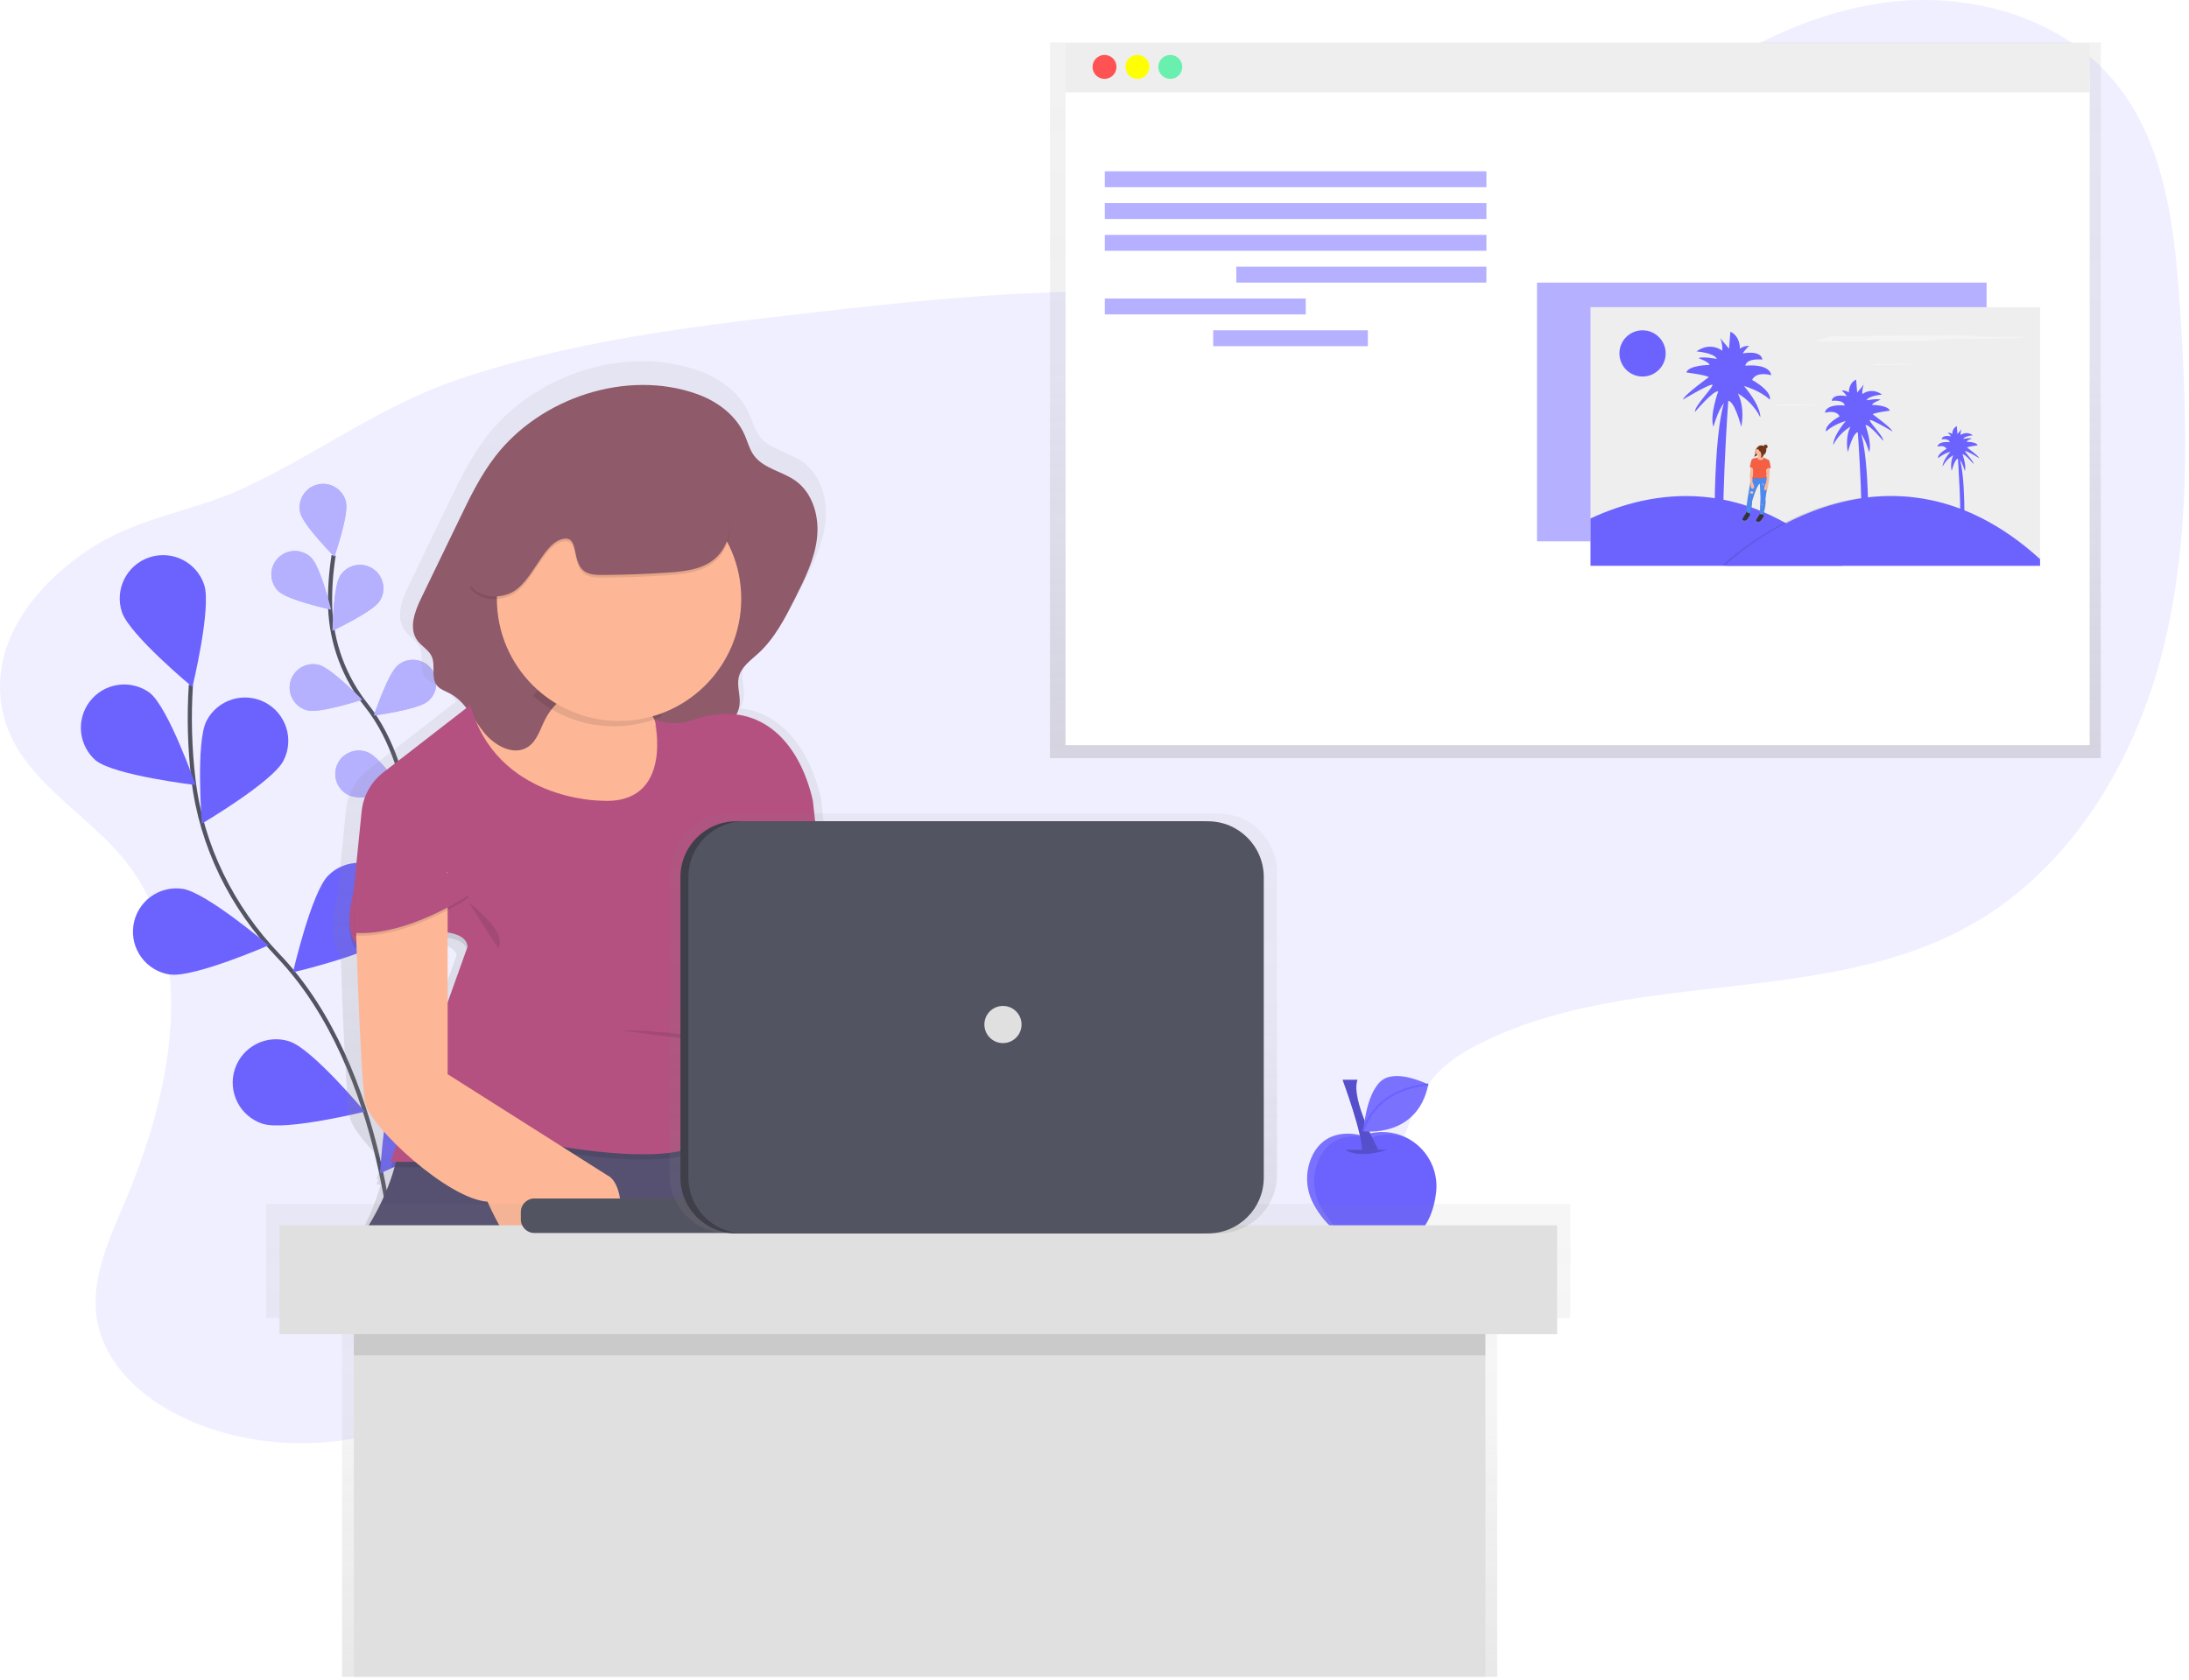 <?xml version="1.0" encoding="utf-8"?>
<!-- Generator: Adobe Illustrator 16.0.0, SVG Export Plug-In . SVG Version: 6.00 Build 0)  -->
<!DOCTYPE svg PUBLIC "-//W3C//DTD SVG 1.1//EN" "http://www.w3.org/Graphics/SVG/1.1/DTD/svg11.dtd">
<svg version="1.1" id="f505141c-f814-4615-8df2-52dee1c7b14b"
	 xmlns="http://www.w3.org/2000/svg" xmlns:xlink="http://www.w3.org/1999/xlink" x="0px" y="0px" width="450px" height="345.355px"
	 viewBox="300 230.237 450 345.355" enable-background="new 300 230.237 450 345.355" xml:space="preserve">
<title>blogging</title>
<g>
	<path opacity="0.1" fill="#6C63FF" enable-background="new    " d="M325.865,407.377c15.252,19.394,9.327,47.721-0.364,70.413
		c-3.247,7.598-6.914,15.634-5.562,23.778c1.672,9.961,10.563,17.246,19.898,21.104c17.015,7.04,37.38,5.361,53.017-4.366
		c13.511-8.407,23.188-22.077,36.931-30.099c23-13.426,52.272-8.355,77.245,0.894c17.67,6.542,36.987,15.052,54.541,8.215
		c12.352-4.813,20.891-16.522,25.546-28.939c2.246-5.989,3.876-12.479,8.167-17.232c2.567-2.823,5.879-4.83,9.288-6.52
		c31.134-15.437,70.45-7.171,100.69-24.289c20.42-11.551,33.495-33.37,39.283-56.114c5.789-22.744,5.134-46.591,3.646-70.01
		c-1.045-16.647-2.919-34.415-13.555-47.263c-11.252-13.588-30.561-18.645-48.012-16.061c-17.451,2.584-33.271,11.791-47.189,22.633
		c-17.393,13.553-33.525,30.427-54.878,35.938c-14.546,3.739-29.841,1.711-44.841,0.984c-25.076-1.185-50.16,1.45-75.098,4.33
		c-23.873,2.759-47.917,5.797-70.661,13.562c-16.09,5.477-28.985,15.454-44.182,22.406c-9.904,4.543-20.707,5.797-30.09,11.585
		c-11.551,7.128-22.145,19.526-19.184,34.034C303.318,390.166,317.77,397.084,325.865,407.377z"/>
	<path fill="none" stroke="#535461" stroke-width="0.856" stroke-miterlimit="10" d="M381.196,492.156
		c0,0-1.412-41.824-24.04-65.458c-9.498-9.917-15.736-22.512-17.387-36.143c-0.772-6.469-0.949-12.995-0.53-19.496"/>
	<path fill="#6C63FF" d="M325.064,356.093c1.549,4.672,14.495,15.402,14.495,15.402s3.966-16.347,2.417-21.015
		c-1.549-4.67-6.59-7.201-11.26-5.651c-4.67,1.549-7.2,6.59-5.652,11.261V356.093z"/>
	<path fill="#6C63FF" d="M319.683,386.593c3.851,3.081,20.536,5.058,20.536,5.058s-5.562-15.877-9.412-18.953
		c-3.964-2.914-9.539-2.063-12.453,1.901C315.608,378.334,316.186,383.55,319.683,386.593z"/>
	<path fill="#6C63FF" d="M334.935,430.597c4.869,0.718,20.284-5.99,20.284-5.99s-12.81-10.901-17.678-11.62
		c-4.868-0.719-9.397,2.643-10.116,7.511c-0.72,4.867,2.643,9.396,7.51,10.116l0,0V430.597z"/>
	<path fill="#6C63FF" d="M353.981,461.288c4.677,1.532,21.007-2.489,21.007-2.489s-10.786-12.908-15.461-14.439
		c-4.675-1.536-9.71,1.009-11.246,5.684s1.009,9.71,5.684,11.245H353.981z"/>
	<path fill="#6C63FF" d="M358.26,386.667c-2.271,4.364-16.758,12.912-16.758,12.912s-1.318-16.767,0.954-21.135
		c2.271-4.364,7.649-6.062,12.013-3.791C358.834,376.923,360.531,382.302,358.26,386.667L358.26,386.667z"/>
	<path fill="#6C63FF" d="M380.084,422.844c-3.474,3.486-19.852,7.303-19.852,7.303s3.761-16.395,7.23-19.882
		c3.472-3.484,9.112-3.494,12.598-0.023c3.485,3.473,3.496,9.112,0.023,12.598l0,0V422.844z"/>
	<path fill="#6C63FF" d="M396.47,460.916c-2.832,4.022-18.333,10.556-18.333,10.556s0.933-16.794,3.77-20.819
		c2.703-4.11,8.226-5.252,12.336-2.548c4.11,2.701,5.251,8.226,2.549,12.336c-0.108,0.164-0.221,0.324-0.339,0.479L396.47,460.916z"
		/>
	<path fill="#6C63FF" d="M580.043,463.757c0,0-6.793-2.302-10.062,3.685c-1.752,3.298-1.698,7.263,0.146,10.512
		c2.14,3.88,6.571,8.92,14.975,8.471c7.109-0.381,9.455-5.806,10.105-10.854c0.793-6.105-3.513-11.699-9.62-12.493
		c-1.749-0.227-3.526-0.036-5.188,0.557L580.043,463.757z"/>
	<path opacity="0.1" fill="#FFFFFF" enable-background="new    " d="M571.564,478.492c-1.844-3.249-1.898-7.214-0.145-10.513
		c3.268-5.989,10.063-3.684,10.063-3.684l0.347-0.124c2.59-0.938,5.437-0.873,7.981,0.18c-2.844-1.694-6.298-2.023-9.411-0.898
		l-0.346,0.125c0,0-6.795-2.302-10.063,3.683c-1.753,3.298-1.698,7.263,0.146,10.513c1.415,2.566,3.816,5.608,7.701,7.272
		C575.186,483.477,573.016,481.209,571.564,478.492z"/>
	<path opacity="0.2" enable-background="new    " d="M576.535,466.636c0,0,2.521,1.982,8.634,0"/>
	<path fill="#6C63FF" d="M575.997,452.244c0,0,4.316,11.693,3.957,14.752l3.423-0.36c0,0-5.76-10.268-4.317-14.392H575.997z"/>
	<path opacity="0.2" enable-background="new    " d="M575.997,452.244c0,0,4.316,11.693,3.957,14.752l3.423-0.36
		c0,0-5.76-10.268-4.317-14.392H575.997z"/>
	<path fill="#6C63FF" d="M593.619,453.22c0,0-6.794-3.475-9.84-0.604s-3.508,10.209-3.508,10.209S591.356,464.348,593.619,453.22z"
		/>
	<path opacity="0.1" fill="#FFFFFF" enable-background="new    " d="M593.619,453.22c0,0-6.794-3.475-9.84-0.604
		s-3.508,10.209-3.508,10.209S591.356,464.348,593.619,453.22z"/>
	<path fill="none" stroke="#6C63FF" stroke-width="0.428" stroke-miterlimit="10" d="M580.275,462.825
		c0,0,1.784-8.519,13.344-9.605"/>
	<path fill="none" stroke="#535461" stroke-width="0.856" stroke-miterlimit="10" d="M384.982,411.853
		c0,0,1.386-22.615-9.596-36.511c-4.645-5.799-7.282-12.948-7.518-20.374c-0.083-3.527,0.158-7.054,0.719-10.537"/>
	<path fill="#6C63FF" d="M361.722,335.634c0.594,2.597,7.021,9.049,7.021,9.049s2.995-8.608,2.383-11.2
		c-0.591-2.6-3.177-4.228-5.775-3.637c-2.6,0.591-4.228,3.176-3.637,5.776L361.722,335.634z"/>
	<path fill="#6C63FF" d="M357.246,351.798c1.913,1.857,10.812,3.782,10.812,3.782s-2.178-8.844-4.09-10.696
		c-1.911-1.856-4.964-1.812-6.82,0.098c-1.856,1.91-1.812,4.964,0.099,6.82V351.798z"/>
	<path fill="#6C63FF" d="M363.214,376.3c2.567,0.637,11.239-2.195,11.239-2.195s-6.345-6.533-8.929-7.17
		c-2.586-0.638-5.2,0.941-5.838,3.527C359.049,373.048,360.628,375.662,363.214,376.3L363.214,376.3z"/>
	<path fill="#6C63FF" d="M371.904,393.815c2.443,1.065,11.449-0.266,11.449-0.266s-5.134-7.513-7.589-8.557
		c-2.419-1.113-5.283-0.056-6.396,2.364c-1.114,2.419-0.056,5.283,2.363,6.396c0.06,0.027,0.121,0.054,0.182,0.079L371.904,393.815z
		"/>
	<path fill="#6C63FF" d="M378.043,353.821c-1.446,2.237-9.695,6.097-9.695,6.097s0.15-9.104,1.601-11.342
		c1.448-2.235,4.434-2.873,6.669-1.425C378.854,348.6,379.492,351.586,378.043,353.821z"/>
	<path fill="#6C63FF" d="M387.948,374.439c-2.05,1.711-11.077,2.917-11.077,2.917s2.866-8.642,4.92-10.345
		c2.051-1.7,5.091-1.416,6.792,0.636C390.283,369.698,389.999,372.739,387.948,374.439z"/>
	<path fill="#6C63FF" d="M394.823,395.8c-1.732,2.024-10.422,4.749-10.422,4.749s1.365-8.984,3.102-11.025
		c1.734-2.022,4.78-2.256,6.803-0.522c2.022,1.734,2.256,4.78,0.521,6.803L394.823,395.8z"/>
	<path opacity="0.5" fill="#FFFFFF" enable-background="new    " d="M361.722,335.634c0.594,2.597,7.021,9.049,7.021,9.049
		s2.995-8.608,2.383-11.2c-0.591-2.6-3.177-4.228-5.775-3.637c-2.6,0.591-4.228,3.176-3.637,5.776L361.722,335.634z"/>
	<path opacity="0.5" fill="#FFFFFF" enable-background="new    " d="M357.246,351.798c1.913,1.857,10.812,3.782,10.812,3.782
		s-2.178-8.844-4.09-10.696c-1.911-1.856-4.964-1.812-6.82,0.098c-1.856,1.91-1.812,4.964,0.099,6.82V351.798z"/>
	<path opacity="0.5" fill="#FFFFFF" enable-background="new    " d="M363.214,376.3c2.567,0.637,11.239-2.195,11.239-2.195
		s-6.345-6.533-8.929-7.17c-2.586-0.638-5.2,0.941-5.838,3.527C359.049,373.048,360.628,375.662,363.214,376.3L363.214,376.3z"/>
	<path opacity="0.5" fill="#FFFFFF" enable-background="new    " d="M371.904,393.815c2.443,1.065,11.449-0.266,11.449-0.266
		s-5.134-7.513-7.589-8.557c-2.419-1.113-5.283-0.056-6.396,2.364c-1.114,2.419-0.056,5.283,2.363,6.396
		c0.06,0.027,0.121,0.054,0.182,0.079L371.904,393.815z"/>
	<path opacity="0.5" fill="#FFFFFF" enable-background="new    " d="M378.043,353.821c-1.446,2.237-9.695,6.097-9.695,6.097
		s0.15-9.104,1.601-11.342c1.448-2.235,4.434-2.873,6.669-1.425C378.854,348.6,379.492,351.586,378.043,353.821z"/>
	<path opacity="0.5" fill="#FFFFFF" enable-background="new    " d="M387.948,374.439c-2.05,1.711-11.077,2.917-11.077,2.917
		s2.866-8.642,4.92-10.345c2.051-1.7,5.091-1.416,6.792,0.636C390.283,369.698,389.999,372.739,387.948,374.439z"/>
	<path opacity="0.5" fill="#FFFFFF" enable-background="new    " d="M394.823,395.8c-1.732,2.024-10.422,4.749-10.422,4.749
		s1.365-8.984,3.102-11.025c1.734-2.022,4.78-2.256,6.803-0.522c2.022,1.734,2.256,4.78,0.521,6.803L394.823,395.8z"/>
	
		<linearGradient id="SVGID_1_" gradientUnits="userSpaceOnUse" x1="679.856" y1="274.716" x2="679.856" y2="421.873" gradientTransform="matrix(1 0 0 -1 -56 660.83)">
		<stop  offset="0" style="stop-color:#808080;stop-opacity:0.25"/>
		<stop  offset="0.54" style="stop-color:#808080;stop-opacity:0.12"/>
		<stop  offset="1" style="stop-color:#808080;stop-opacity:0.1"/>
	</linearGradient>
	<polygon fill="url(#SVGID_1_)" points="515.844,238.957 515.844,246.38 515.844,386.114 731.865,386.114 731.865,246.38 
		731.865,238.957 	"/>
	<rect x="519.048" y="245.631" fill="#FFFFFF" width="210.528" height="137.817"/>
	<rect x="519.048" y="239.077" fill="#EEEEEE" width="210.528" height="10.14"/>
	<circle fill="#FF5252" cx="527.057" cy="243.993" r="2.46"/>
	<circle fill="#FFFF00" cx="533.821" cy="243.993" r="2.46"/>
	<circle fill="#69F0AE" cx="540.581" cy="243.993" r="2.46"/>
	<rect x="527.117" y="265.457" opacity="0.5" fill="#6C63FF" enable-background="new    " width="78.451" height="3.269"/>
	<rect x="527.117" y="271.994" opacity="0.5" fill="#6C63FF" enable-background="new    " width="78.451" height="3.269"/>
	<rect x="527.117" y="278.532" opacity="0.5" fill="#6C63FF" enable-background="new    " width="78.451" height="3.269"/>
	<rect x="554.155" y="285.069" opacity="0.5" fill="#6C63FF" enable-background="new    " width="51.408" height="3.269"/>
	<rect x="527.117" y="291.61" opacity="0.5" fill="#6C63FF" enable-background="new    " width="41.307" height="3.269"/>
	<rect x="549.402" y="298.147" opacity="0.5" fill="#6C63FF" enable-background="new    " width="31.797" height="3.269"/>
	<rect x="615.969" y="288.342" opacity="0.5" fill="#6C63FF" enable-background="new    " width="92.421" height="53.192"/>
	<rect x="626.965" y="293.391" fill="#EEEEEE" width="92.42" height="53.192"/>
	<path fill="#6C63FF" d="M678.673,346.57h-51.708v-9.729C639.598,330.937,659.035,327.621,678.673,346.57z"/>
	<g opacity="0.1">
		<path d="M718.79,345.192v1.378h-64.487v-0.295C654.303,346.274,686.035,315.394,718.79,345.192z"/>
	</g>
	<path fill="#6C63FF" d="M719.385,345.192v1.378h-64.487v-0.295C654.897,346.274,686.63,315.394,719.385,345.192z"/>
	<circle fill="#6C63FF" cx="637.665" cy="302.901" r="4.753"/>
	<path fill="#F4F4F4" d="M678.142,299.298c-0.543,0-1.151,0-1.562,0.034c-0.186,0.01-0.369,0.048-0.543,0.111l-2.799,1.005
		c2.26,0.056,4.616,0.039,6.927,0l12.981-0.098c1.321,0,2.716-0.021,3.82-0.103c0.739-0.051,1.282-0.133,1.963-0.193
		c2.456-0.218,6.041-0.175,9.241-0.167c3.2,0.009,7.063-0.072,8.188-0.393h-6.866c-0.74,0-1.519,0-2.174-0.039
		c-0.766-0.042-1.231-0.128-1.903-0.188c-1.112-0.094-2.645-0.107-4.073-0.111C693.521,299.153,685.792,299.341,678.142,299.298z"/>
	<path fill="#F4F4F4" d="M685.847,305.07c-0.119,0-0.248,0-0.338,0c-0.039,0.003-0.078,0.012-0.116,0.025l-0.607,0.218
		c0.488,0,1.002,0,1.502,0l2.812-0.021c0.286,0,0.586,0,0.825-0.021l0.428-0.042c0.53-0.047,1.31-0.039,2.004-0.035
		c0.592,0.02,1.186-0.008,1.774-0.085h-1.489c-0.162,0-0.33,0-0.471,0c-0.14,0-0.266-0.03-0.428-0.038
		c-0.239,0-0.573-0.022-0.881-0.026C689.176,305.036,687.503,305.07,685.847,305.07z"/>
	<path fill="#F4F4F4" d="M665.937,313.387c-0.12,0-0.249,0-0.339,0c-0.04,0.003-0.078,0.012-0.116,0.026l-0.606,0.218
		c0.487,0,1.001,0,1.502,0l2.81-0.022c0.287,0,0.587,0,0.826-0.021l0.429-0.043c0.53-0.047,1.309-0.039,2.001-0.034
		c0.594,0.02,1.188-0.009,1.776-0.086h-1.489c-0.162,0-0.329,0-0.471,0c-0.141,0-0.265-0.03-0.428-0.039
		c-0.24,0-0.573-0.021-0.882-0.025C669.269,313.357,667.592,313.396,665.937,313.387z"/>
	<path fill="#6C63FF" d="M654.753,343.947h-2.218c0,0-0.697-24.438,2.233-31.981h0.562
		C655.33,311.966,653.357,339.622,654.753,343.947z"/>
	<path fill="#6C63FF" d="M653.217,310.713c0,0-1.814,5.026-0.977,7.273c0,0,1.258-4.608,2.727-5.306
		c1.467-0.697,2.994,5.306,2.994,5.306s0.855-3.77-0.697-6.846c1.964,1.164,3.562,2.856,4.608,4.886c0,0,0.276-2.096-3.351-6.417
		c0,0,3.213,0.856,5.304,2.794c0,0,0.699-1.536-3.631-4.051c0,0,0.56-1.814,3.91-0.976c0,0,0-2.375-5.305-1.955
		c0,0,0-1.536,3.49-1.258c0,0,0-1.956-4.052-1.258c0,0,0.856-1.258,1.396-1.536c-0.699-0.064-1.396,0.136-1.956,0.561
		c0,0,0.143-2.516-1.955-3.491l-0.277,3.491c0,0-2.349-2.768-1.815-2.233c0.339,0.841,0.484,1.748,0.429,2.652
		c0,0-2.374-1.956-5.305,0.141c0,0,3.633,0.278,4.188,1.536c0,0-3.072-0.561-3.77-0.142c0,0,2.374,0.856,2.233,1.396
		c0,0-4.188,0-4.749,1.535c0,0,4.329,0.561,4.608,0.976c0,0-5.027,3.632-5.307,4.607c0,0,5.17-3.072,5.99-3.072
		c0.822,0-3.769,4.471-3.491,5.588C648.472,314.91,652.24,310.431,653.217,310.713z"/>
	<path fill="#6C63FF" d="M682.317,343.036h1.712c0,0,0.533-18.67-1.712-24.434h-0.428
		C681.89,318.602,683.383,339.725,682.317,343.036z"/>
	<path fill="#6C63FF" d="M683.49,317.64c0,0,1.386,3.85,0.748,5.562c0,0-0.958-3.521-2.079-4.056
		c-1.122-0.535-2.293,4.056-2.293,4.056s-0.643-2.879,0.534-5.228c-1.502,0.889-2.722,2.184-3.521,3.735c0,0-0.215-1.6,2.567-4.907
		c0,0-2.457,0.642-4.057,2.139c0,0-0.534-1.172,2.772-3.093c0,0-0.428-1.386-2.994-0.749c0,0,0-1.814,4.055-1.494
		c0,0,0-1.172-2.665-0.958c0,0,0-1.493,3.094-0.958c-0.286-0.448-0.646-0.844-1.066-1.172c0.534-0.05,1.067,0.104,1.494,0.428
		c0,0-0.107-1.921,1.492-2.666l0.214,2.666c0,0,1.792-2.114,1.387-1.711c-0.256,0.644-0.365,1.336-0.32,2.028
		c0,0,1.813-1.494,4.056,0.107c0,0-2.772,0.213-3.2,1.171c0,0,2.349-0.428,2.879-0.107c0,0-1.814,0.642-1.711,1.065
		c0,0,3.2,0,3.628,1.172c0,0-3.308,0.428-3.521,0.749c0,0,3.851,2.773,4.056,3.521c0,0-3.948-2.349-4.586-2.349
		s2.88,3.422,2.666,4.278C687.118,320.84,684.238,317.425,683.49,317.64z"/>
	<path fill="#6C63FF" d="M702.742,339.386h1.057c0,0,0.329-11.551-1.057-15.132h-0.265
		C702.478,324.254,703.4,337.337,702.742,339.386z"/>
	<path fill="#6C63FF" d="M703.448,323.659c0,0,0.855,2.379,0.462,3.422c0,0-0.596-2.182-1.283-2.511
		c-0.689-0.33-1.421,2.511-1.421,2.511c-0.218-1.088-0.104-2.216,0.329-3.239c-0.931,0.551-1.687,1.354-2.182,2.315
		c0,0-0.133-0.992,1.587-3.038c-0.922,0.257-1.777,0.707-2.511,1.322c0,0-0.329-0.727,1.711-1.917c0,0-0.265-0.856-1.848-0.461
		c0,0,0-1.125,2.512-0.924c0,0,0-0.728-1.653-0.595c0,0,0-0.924,1.918-0.595c-0.177-0.278-0.4-0.524-0.658-0.727
		c0.329-0.03,0.659,0.064,0.923,0.265c-0.032-0.682,0.326-1.322,0.925-1.651l0.132,1.651c0,0,1.112-1.309,0.856-1.057
		c-0.158,0.398-0.225,0.826-0.197,1.254c0.755-0.552,1.786-0.525,2.512,0.063c0,0-1.712,0.133-1.981,0.728
		c0,0,1.455-0.266,1.785-0.065c0,0-1.126,0.398-1.057,0.659c0,0,1.98,0,2.245,0.728c0,0-2.05,0.266-2.182,0.462
		c0,0,2.379,1.711,2.511,2.182c0,0-2.441-1.455-2.841-1.455c-0.398,0,1.784,2.114,1.652,2.645
		C705.715,325.641,703.931,323.526,703.448,323.659z"/>
	
		<linearGradient id="SVGID_2_" gradientUnits="userSpaceOnUse" x1="792.082" y1="275.929" x2="792.082" y2="292.375" gradientTransform="matrix(1 0 0 -1 -131 613.75)">
		<stop  offset="0" style="stop-color:#808080;stop-opacity:0.25"/>
		<stop  offset="0.54" style="stop-color:#808080;stop-opacity:0.12"/>
		<stop  offset="1" style="stop-color:#808080;stop-opacity:0.1"/>
	</linearGradient>
	<path fill="url(#SVGID_2_)" d="M664.088,326.312L664.088,326.312l-0.223-1.189c-0.001-0.176-0.073-0.345-0.201-0.466l-1.031-0.505
		l0,0c-0.077-0.093-0.139-0.196-0.184-0.309v-0.025c0.057-0.072,0.099-0.155,0.119-0.244c0.002-0.022,0.002-0.046,0-0.068l0,0
		c0.202,0.028,0.391-0.107,0.428-0.309v-0.025c-0.041,0.161-0.181,0.277-0.347,0.286c0.286-0.191,0.461-0.511,0.467-0.855
		c0,0,0-0.03,0-0.043c0.093-0.056,0.155-0.149,0.175-0.256v-0.026c-0.025,0.102-0.092,0.188-0.184,0.24
		c-0.008-0.098-0.029-0.195-0.063-0.287h0.024c0.211,0,0.382-0.171,0.382-0.381l0,0c0,0,0,0,0-0.025
		c-0.014,0.2-0.181,0.355-0.382,0.355h-0.046l0,0c0.229-0.074,0.396-0.271,0.428-0.51c0,0,0,0,0-0.025
		c-0.005,0.074-0.031,0.146-0.077,0.205c0.031-0.209-0.114-0.404-0.323-0.434c-0.209-0.031-0.403,0.114-0.435,0.323l0,0
		l-0.067-0.039c0.043-0.157,0.183-0.269,0.346-0.278h-0.024c-0.166-0.004-0.314,0.1-0.369,0.257c-0.475-0.222-1.04-0.059-1.326,0.38
		c-0.082,0.061-0.184,0.146-0.18,0.219c-0.034,0.034-0.063,0.072-0.089,0.111c-0.114,0.248-0.155,0.522-0.12,0.792
		c0.03,0.272-0.072,0.542-0.275,0.727c0.092,0.039,0.192,0.039,0.283,0c0.09-0.037,0.173-0.086,0.248-0.146
		c0.07-0.042,0.13-0.098,0.176-0.167l0,0c0.05,0.033,0.102,0.061,0.158,0.082c0.021,0.18,0.025,0.385-0.052,0.449l0,0l0,0v-0.034
		c-0.192,0.146-0.431,0.214-0.672,0.193c-0.288,0.016-0.549,0.177-0.692,0.428l-0.321,1.373l0,0v0.021l0,0v0.021l0,0
		c0.009,0.038,0.039,0.068,0.077,0.077l0.099,0.026c0.033,0.219,0.031,0.441-0.004,0.659c-0.068,0.333-0.106,0.67-0.115,1.009
		c0.024,0.171,0.067,1.052,0.084,1.472c-0.035,0.141-0.063,0.284-0.084,0.428l-0.48,2.871c0,0-0.354,2.297-0.338,2.995l-0.063,0.402
		c0,0-0.971,1.219-0.685,1.39s0.723,0.249,1.143-0.402c0.056-0.153,0.146-0.291,0.265-0.402c0.095-0.083,0.145-0.208,0.133-0.334
		l-0.03-0.282h0.052l0,0h0.029c0.264-0.865,0.408-1.764,0.428-2.669c0,0,0.886-3.158,1.562-3.654l0,0l0.065-0.03l0.145,3.055
		l-0.145,3.371l-0.031,0.201c0,0-0.97,1.22-0.684,1.391c0.287,0.171,0.723,0.248,1.143-0.402c0.056-0.153,0.146-0.291,0.265-0.402
		c0.095-0.083,0.144-0.208,0.133-0.334l-0.043-0.428c0.167-0.565,0.599-2.204,0.429-3.148l0.294-2.016
		c0.3-0.333,0.257-1.185,0.257-1.185c0.235-0.488,0.286-2.413,0.286-2.413l0.061-0.949h0.133h0.048l0,0l0.021-0.026l0,0v-0.021l0,0
		L664.088,326.312z M663.257,328.242c-0.025-0.064-0.055-0.133-0.09-0.197h-0.025v-0.025v-0.021v-0.026
		c0.013-0.032,0.024-0.065,0.034-0.099c0.039-0.061,0.058-0.133,0.056-0.205c0.043,0.188,0.057,0.381,0.043,0.573H663.257z
		 M663.167,327.428l-0.06-0.637v-0.051l0.082,0.809L663.167,327.428z M660.349,327.514c-0.041,0.048-0.06,0.109-0.053,0.171l0,0
		c0,0.065,0.01,0.13,0.026,0.193l-0.093,0.398v-0.762c0.06-0.08,0.112-0.166,0.157-0.256c0.021,0.085,0.015,0.175-0.018,0.256
		H660.349z"/>
	<path fill="#72351C" d="M660.968,322.611c-0.108,0.238-0.148,0.502-0.115,0.761c0.032,0.264-0.066,0.526-0.265,0.702
		c0.087,0.036,0.184,0.036,0.269,0c0.087-0.036,0.167-0.083,0.241-0.141c0.066-0.041,0.123-0.097,0.166-0.163
		c0.041-0.103,0.055-0.215,0.038-0.325c0.001-0.194,0.019-0.387,0.052-0.578c0-0.119,0.133-0.428,0-0.504
		S661.028,322.517,660.968,322.611z"/>
	<path fill="#333333" d="M659.004,335.237l-0.089,0.585c0,0-0.938,1.177-0.659,1.339s0.697,0.24,1.1-0.385
		c0.054-0.146,0.143-0.278,0.257-0.385l0,0c0.092-0.081,0.139-0.2,0.128-0.321l-0.09-0.907L659.004,335.237z"/>
	<path fill="#333333" d="M661.823,335.472l-0.089,0.586c0,0-0.938,1.176-0.659,1.339s0.698,0.24,1.1-0.385
		c0.055-0.147,0.144-0.278,0.257-0.385l0,0c0.092-0.08,0.14-0.2,0.129-0.321l-0.091-0.907L661.823,335.472z"/>
	<path fill="#4D8AF0" d="M660.365,328.365c0,0-0.428,0.317-0.604,1.424l-0.462,2.765c-0.167,0.99-0.272,1.99-0.316,2.995
		l0.778,0.265c0.259-0.833,0.403-1.696,0.428-2.567c0,0,0.938-3.333,1.592-3.568l0.137,2.943l-0.145,3.321l0.667,0.132
		c0,0,0.676-2.109,0.462-3.226l0.346-2.375c0.225-0.782,0.171-1.619-0.153-2.366L660.365,328.365z"/>
	<g opacity="0.1">
		<path d="M661.704,329.721v-0.051c-0.654,0.235-1.591,3.568-1.591,3.568c-0.017,0.862-0.152,1.717-0.402,2.542l0.085,0.03
			c0.259-0.832,0.403-1.696,0.428-2.567C660.224,333.243,661.054,330.201,661.704,329.721z"/>
		<path d="M663.107,328.101h-0.09c0.32,0.745,0.373,1.577,0.149,2.357l-0.347,2.374c0.206,1.057-0.393,2.995-0.452,3.208h0.085
			c0,0,0.676-2.109,0.462-3.226l0.347-2.375C663.479,329.666,663.425,328.84,663.107,328.101z"/>
	</g>
	<path fill="#F55F44" d="M659.767,326.201c-0.002,0.047,0.031,0.088,0.077,0.098c0.215,0.051,0.416,0.147,0.589,0.283
		c0.33,0.256-0.346-0.513-0.346-0.513l-0.227,0.051L659.767,326.201z"/>
	<path opacity="0.1" enable-background="new    " d="M659.767,326.201c-0.002,0.047,0.031,0.088,0.077,0.098
		c0.215,0.051,0.416,0.147,0.589,0.283c0.33,0.256-0.346-0.513-0.346-0.513l-0.227,0.051L659.767,326.201z"/>
	<path fill="#F55F44" d="M662.984,326.89c0.274-0.197,0.593-0.323,0.928-0.368c0.047,0,0.085-0.038,0.085-0.086l0,0l0,0
		c-0.371-0.169-0.81-0.006-0.979,0.366C663.004,326.83,662.993,326.859,662.984,326.89z"/>
	<path opacity="0.1" enable-background="new    " d="M663.997,326.423c-0.371-0.169-0.81-0.006-0.979,0.366
		c-0.014,0.028-0.024,0.058-0.033,0.087c0,0,0.572-0.427,0.971-0.368"/>
	<circle fill="#72351C" cx="662.08" cy="322.842" r="1.014"/>
	<path fill="#FDB797" d="M661.379,323.552c0,0,0.146,0.595,0,0.719c-0.145,0.124-0.428,0.347-0.214,0.522
		c0.214,0.176,0.993,0.471,1.249,0.329c0.257-0.141,0.553-0.103,0.483-0.397c-0.068-0.295-0.633-0.235-0.646-1.711L661.379,323.552z
		"/>
	<path opacity="0.1" enable-background="new    " d="M659.946,326.034c0.021,0.322,0.002,0.646-0.061,0.962
		c-0.064,0.32-0.103,0.645-0.111,0.971c0.031,0.214,0.094,1.63,0.094,1.63s-0.111,1.241,0.493,1.125
		c0.603-0.115-0.094-1.411-0.094-1.411l0.028-1.712c0.169-0.221,0.274-0.482,0.309-0.757
		C660.63,326.462,659.946,326.034,659.946,326.034z"/>
	<path fill="#FDB797" d="M659.933,326.034c0.022,0.322,0.002,0.646-0.06,0.962c-0.064,0.32-0.103,0.645-0.111,0.971
		c0.03,0.214,0.094,1.63,0.094,1.63s-0.11,1.241,0.493,1.125c0.603-0.115-0.095-1.411-0.095-1.411l0.03-1.712
		c0.167-0.221,0.274-0.482,0.308-0.757C660.622,326.462,659.933,326.034,659.933,326.034z"/>
	<path opacity="0.1" enable-background="new    " d="M663.797,326.115l-0.082,1.322c0,0-0.051,1.852-0.277,2.323
		c0,0,0.059,1.284-0.544,1.284c-0.604,0,0.103-1.425,0.103-1.425s0.325-1.445,0.158-1.907l-0.158-1.588L663.797,326.115z"/>
	<path fill="#FDB797" d="M663.805,326.115l-0.081,1.322c0,0-0.052,1.852-0.277,2.323c0,0,0.059,1.284-0.544,1.284
		c-0.604,0,0.103-1.425,0.103-1.425s0.326-1.445,0.158-1.907l-0.158-1.588L663.805,326.115z"/>
	<path opacity="0.1" enable-background="new    " d="M661.841,324.832c0,0,0.488,0.227,0.758-0.428l0.996,0.488
		c0.123,0.117,0.192,0.279,0.192,0.449l0.214,1.147c-0.375-0.147-0.8,0.037-0.948,0.413c-0.002,0.005-0.003,0.01-0.005,0.015
		l0.06,0.646l0,0c0.048,0.159,0.038,0.331-0.029,0.483c-0.013,0.027-0.013,0.059,0,0.085c0.061,0.164-0.022,0.347-0.186,0.408
		c-0.032,0.012-0.067,0.019-0.102,0.02c-0.268,0.002-0.535,0.022-0.8,0.06c-0.214,0.06-0.855-0.124-1.074,0
		c-0.218,0.125-0.667-0.094-0.667-0.094l0.124-0.522c0,0-0.082-0.257,0-0.347c0.078-0.37,0.06-0.755-0.052-1.117
		c0,0-0.368-0.347-0.582-0.287l0.309-1.322c0.131-0.25,0.385-0.413,0.667-0.428c0.23,0.021,0.461-0.045,0.646-0.184
		C661.362,324.318,661.123,324.75,661.841,324.832z"/>
	<path opacity="0.1" enable-background="new    " d="M661.893,324.811c0.133,0.034,0.492,0.077,0.706-0.462l0.996,0.487
		c0.123,0.117,0.192,0.28,0.192,0.45l0.214,1.146c-0.375-0.147-0.8,0.037-0.948,0.414c-0.002,0.004-0.003,0.009-0.005,0.014
		l0.06,0.646l0.038,0.129c0.036,0.11,0.017,0.23-0.051,0.325c-0.022,0.037-0.022,0.083,0,0.12c0.062,0.164-0.022,0.347-0.185,0.408
		c-0.032,0.012-0.067,0.019-0.102,0.02c-0.268,0.002-0.535,0.022-0.8,0.06c-0.214,0.06-0.855-0.124-1.075,0
		c-0.218,0.124-0.666-0.094-0.666-0.094l0.123-0.521c0,0-0.081-0.257,0-0.346c0.078-0.371,0.061-0.755-0.051-1.117
		c0,0-0.369-0.346-0.583-0.287l0.309-1.322c0.132-0.25,0.386-0.413,0.668-0.428c0.23,0.021,0.46-0.044,0.646-0.184
		c0,0-0.239,0.428,0.395,0.535L661.893,324.811z"/>
	<path fill="#F55F44" d="M661.893,324.832c0.133,0.034,0.492,0.077,0.706-0.462l0.996,0.488c0.123,0.117,0.192,0.279,0.192,0.449
		l0.214,1.146c-0.375-0.147-0.8,0.037-0.948,0.413c-0.002,0.005-0.003,0.01-0.005,0.015l0.06,0.646l0,0
		c0.048,0.159,0.038,0.331-0.029,0.483c-0.013,0.028-0.013,0.058,0,0.086c0.061,0.164-0.022,0.346-0.186,0.407
		c-0.032,0.012-0.067,0.019-0.102,0.021c-0.268,0.001-0.535,0.022-0.8,0.059c-0.214,0.061-0.855-0.124-1.074,0
		c-0.218,0.125-0.667-0.093-0.667-0.093l0.124-0.522c0,0-0.082-0.256,0-0.347c0.078-0.37,0.06-0.754-0.052-1.116
		c0,0-0.368-0.347-0.582-0.287l0.309-1.322c0.131-0.25,0.385-0.412,0.667-0.428c0.23,0.021,0.461-0.044,0.646-0.184
		c0,0-0.239,0.428,0.394,0.535L661.893,324.832z"/>
	<path opacity="0.1" enable-background="new    " d="M662.269,323.06l-0.855,0.544c0.022,0.093,0.039,0.187,0.052,0.282
		c0.1,0.039,0.205,0.06,0.313,0.06c0.213-0.014,0.413-0.105,0.564-0.257C662.297,323.482,662.273,323.272,662.269,323.06z"/>
	<circle fill="#FDB797" cx="661.742" cy="323.056" r="0.839"/>
	<circle fill="#72351C" cx="662.984" cy="322.042" r="0.368"/>
	<path fill="#72351C" d="M663.052,322.432c-0.193,0-0.354-0.149-0.368-0.343c0,0,0,0,0,0.026c-0.001,0.203,0.162,0.368,0.366,0.37
		c0.203,0.001,0.369-0.163,0.37-0.366c0-0.001,0-0.003,0-0.004c0,0,0,0,0-0.026C663.407,322.282,663.245,322.432,663.052,322.432z"
		/>
	<path fill="#72351C" d="M662.842,322.799c-0.188-0.035-0.32-0.21-0.299-0.402v0.025c-0.037,0.201,0.097,0.393,0.297,0.43
		c0.201,0.037,0.394-0.097,0.43-0.297v-0.026C663.222,322.719,663.033,322.837,662.842,322.799z"/>
	<path fill="#72351C" d="M662.556,323.681c-0.189-0.035-0.32-0.21-0.3-0.402v0.025c-0.036,0.201,0.097,0.394,0.298,0.431
		c0.201,0.037,0.393-0.097,0.431-0.297l0,0v-0.026C662.935,323.601,662.748,323.719,662.556,323.681z"/>
	<path fill="#72351C" d="M663.052,322.239c-0.193,0.001-0.354-0.149-0.368-0.342c0,0,0,0,0,0.026
		c0.002,0.204,0.167,0.367,0.37,0.366c0.201-0.001,0.365-0.164,0.366-0.366c0,0,0,0,0-0.026
		C663.407,322.09,663.245,322.24,663.052,322.239z"/>
	<path fill="#72351C" d="M662.539,322.038c0.002-0.194,0.153-0.353,0.347-0.364h-0.026c-0.203,0-0.368,0.165-0.368,0.368
		s0.165,0.368,0.368,0.368h0.026C662.688,322.399,662.536,322.234,662.539,322.038z"/>
	<path opacity="0.1" enable-background="new    " d="M662.911,325.516c0.038,0.183,0.038,0.37,0,0.553c0,0-0.052,0.482,0.029,0.564"
		/>
	<path opacity="0.1" enable-background="new    " d="M660.421,325.606c0.039,0.182,0.039,0.37,0,0.552c0,0-0.052,0.484,0.03,0.565"
		/>
	<path opacity="0.1" enable-background="new    " d="M660.399,327.604c0.079,0.027,0.165,0.027,0.243,0
		c0.097-0.03,0.199-0.03,0.296,0"/>
	<path opacity="0.1" enable-background="new    " d="M660.523,326.89c0.291,0.014,0.583-0.031,0.855-0.133
		c0,0,1.045,0.256,1.343,0.072"/>
	<path fill="#FDB797" d="M659.946,331.292h0.287c0.099,0,0.179,0.081,0.179,0.18v0.039c0,0.099-0.08,0.18-0.179,0.18h-0.287
		c-0.1,0-0.18-0.081-0.18-0.18v-0.039C659.767,331.372,659.847,331.292,659.946,331.292z"/>
	<path fill="#F0E4E4" d="M659.767,331.395h0.347l0.299,0.047h-0.106L659.767,331.395z"/>
	<path fill="#F0E4E4" d="M662.09,329.734h0.346l0.3,0.03h-0.107L662.09,329.734z"/>
	<path fill="#F0E4E4" d="M662.09,329.808h0.346l0.3,0.029h-0.107L662.09,329.808z"/>
	<path fill="#F0E4E4" d="M662.09,329.884h0.346l0.3,0.03h-0.107L662.09,329.884z"/>
	<path fill="#F0E4E4" d="M662.09,329.948h0.346l0.3,0.03h-0.107L662.09,329.948z"/>
	<path fill="#F0E4E4" d="M659.767,331.677h0.347l0.299,0.034h-0.106L659.767,331.677z"/>
	<path fill="#F0E4E4" d="M659.767,331.643h0.347l0.299,0.034h-0.106L659.767,331.643z"/>
	<path fill="#F0E4E4" d="M659.767,331.596h0.347l0.299,0.034h-0.106L659.767,331.596z"/>
	<path fill="#F0E4E4" d="M659.767,331.57h0.347l0.299,0.035h-0.106L659.767,331.57z"/>
	<path fill="#F0E4E4" d="M659.767,331.348h0.347l0.299,0.047h-0.106L659.767,331.348z"/>
	<path fill="#F0E4E4" d="M659.767,331.288h0.347l0.299,0.047h-0.106L659.767,331.288z"/>
	<path opacity="0.1" enable-background="new    " d="M661.885,322.517c-0.034,0.313,0.006,0.629,0.115,0.924
		c0.105,0.288,0.088,0.607-0.052,0.881c0.092,0.022,0.189-0.001,0.261-0.064c0.073-0.065,0.137-0.14,0.188-0.222
		c0.056-0.068,0.095-0.146,0.116-0.232c0.009-0.132-0.013-0.264-0.06-0.389c-0.058-0.227-0.099-0.459-0.124-0.692
		c0-0.142,0-0.552-0.159-0.591C662.013,322.093,661.914,322.397,661.885,322.517z"/>
	<path fill="#72351C" d="M661.906,322.509c-0.034,0.312,0.006,0.629,0.115,0.924c0.11,0.29,0.093,0.613-0.048,0.89
		c0.092,0.022,0.189-0.001,0.262-0.064c0.073-0.065,0.136-0.14,0.188-0.222c0.054-0.068,0.093-0.146,0.115-0.232
		c0.008-0.132-0.012-0.264-0.061-0.389c-0.057-0.227-0.1-0.459-0.124-0.692c0-0.142,0-0.552-0.157-0.591
		C662.038,322.093,661.948,322.389,661.906,322.509z"/>
	<path opacity="0.1" enable-background="new    " d="M661.546,322.727c0.068,0.073,0.085,0.184,0.146,0.27
		c0.11,0.118,0.267,0.18,0.429,0.167c0.04-0.002,0.083,0.006,0.119,0.025c0.063,0.043,0.069,0.138,0.111,0.202
		c0.087,0.096,0.235,0.105,0.332,0.018c0.007-0.005,0.013-0.012,0.019-0.018c0.072-0.103,0.107-0.226,0.103-0.351
		c0.014-0.142,0.014-0.286,0-0.428c-0.004-0.17-0.071-0.331-0.188-0.454c-0.098-0.072-0.21-0.12-0.33-0.141
		c-0.162-0.058-0.338-0.071-0.508-0.039c-0.082,0.028-0.16,0.066-0.231,0.115l-0.3,0.202c-0.11,0.077-0.316,0.231-0.115,0.316
		C661.276,322.641,661.439,322.611,661.546,322.727z"/>
	<path fill="#72351C" d="M661.567,322.718c0.068,0.073,0.086,0.185,0.146,0.27c0.109,0.119,0.268,0.18,0.428,0.167
		c0.041-0.002,0.083,0.007,0.12,0.026c0.063,0.043,0.068,0.137,0.111,0.201c0.086,0.096,0.234,0.105,0.331,0.019
		c0.007-0.005,0.014-0.012,0.02-0.019c0.086-0.103,0.134-0.234,0.133-0.368c0.014-0.142,0.014-0.286,0-0.428
		c-0.005-0.169-0.071-0.331-0.188-0.454c-0.098-0.071-0.211-0.12-0.329-0.141c-0.164-0.058-0.339-0.071-0.51-0.039
		c-0.082,0.027-0.159,0.067-0.23,0.116l-0.3,0.201c-0.112,0.077-0.316,0.231-0.116,0.317
		C661.298,322.611,661.456,322.611,661.567,322.718z"/>
	<path fill="#F0E4E4" d="M662.11,329.734h0.347l0.3,0.03h-0.107L662.11,329.734z"/>
	<path fill="#F0E4E4" d="M662.11,329.808h0.347l0.3,0.029h-0.107L662.11,329.808z"/>
	<path fill="#F0E4E4" d="M662.11,329.884h0.347l0.3,0.03h-0.107L662.11,329.884z"/>
	<path fill="#F0E4E4" d="M662.11,329.948h0.347l0.3,0.03h-0.107L662.11,329.948z"/>
	<path fill="#F0E4E4" d="M661.948,333.897h0.346l0.3,0.03h-0.106L661.948,333.897z"/>
	<path fill="#F0E4E4" d="M661.948,333.966h0.346l0.3,0.03h-0.106L661.948,333.966z"/>
	<path fill="#F0E4E4" d="M661.948,334.038h0.346l0.3,0.03h-0.106L661.948,334.038z"/>
	<path fill="#F0E4E4" d="M661.948,334.111h0.346l0.3,0.03h-0.106L661.948,334.111z"/>
	<path opacity="0.2" fill="#6C63FF" enable-background="new    " d="M467.875,527.44h-34.029v-19.172h34.029V527.44z
		 M435.283,526.003h31.146v-16.297h-31.146V526.003z"/>
	
		<linearGradient id="SVGID_3_" gradientUnits="userSpaceOnUse" x1="908.467" y1="113.7" x2="908.467" y2="309.239" gradientTransform="matrix(-1 0 0 -1 1343.85 613.75)">
		<stop  offset="0" style="stop-color:#808080;stop-opacity:0.25"/>
		<stop  offset="0.54" style="stop-color:#808080;stop-opacity:0.12"/>
		<stop  offset="1" style="stop-color:#808080;stop-opacity:0.1"/>
	</linearGradient>
	<path fill="url(#SVGID_3_)" d="M411.196,498.698c2.139,1.249,4.394,1.759,6.725,0.983c0.606-0.203,1.192-0.462,1.75-0.773
		c21.819,0.462,42.026,0.248,42.809-2.101c1.283-3.894-6.845-23.069-10.948-32.336c1.207-0.82,2.228-1.886,2.995-3.128
		c5.699,6.517,16.3,14.923,22.602,15.342c0,0,9.199,21.85,19.548,18.397c10.349-3.452,11.5-21.849,6.323-24.146l-34.497-21.851
		v-36.254c1.049-2.078,1.545-4.391,1.442-6.716c0-0.429,0.021-0.856,0-1.284l-1.151-10.349c0,0-0.06-0.343-0.218-0.962
		c-2.567-9.973-8.287-16.686-16.352-17.683c0.393-0.718,0.632-1.508,0.702-2.323c0.167-1.934-0.638-3.906-0.185-5.793
		c0.531-2.199,2.567-3.62,4.24-5.134c3.572-3.269,5.823-7.701,7.996-12.026c2.07-4.121,4.171-8.347,4.706-12.925
		s-0.855-9.661-4.599-12.356c-2.91-2.101-7.004-2.653-9.096-5.562c-0.937-1.31-1.327-2.922-1.972-4.394
		c-1.861-4.24-5.875-7.248-10.23-8.818c-15.282-5.501-34.029,0.813-43.78,13.502c-3.183,4.142-5.48,8.882-7.752,13.584l-8.214,16.98
		c-1.416,2.922-2.785,6.571-0.895,9.211c0.924,1.284,2.507,2.08,3.149,3.53c0.855,1.925-0.214,4.445,1.044,6.14
		c0.692,0.937,1.895,1.309,2.926,1.857c1.385,0.788,2.59,1.855,3.539,3.136l-18.038,13.977c-2.634,2.041-4.314,5.074-4.646,8.39
		l-1.784,17.78c-0.567,2.019-0.838,4.11-0.804,6.209c-0.064,1.873,0.154,3.939,1.091,5.561l0.394-0.095
		c0.428,12.472,1.172,30.415,1.908,33.731c0.427,1.969,3.127,5.438,6.764,9.014l-1.283,3.637h0.428l-0.428,1.143h0.855
		c-3.628,13.108-13.498,22.987-13.498,22.987S387.588,498.022,411.196,498.698z M389.745,438.126v-13.978
		c2.104,0.325,3.658,1.053,4.154,2.379L389.745,438.126z M395.837,377.297l0.068,0.103h-0.026L395.837,377.297z"/>
	<path fill="#FDB797" d="M447.736,409.033c0,0,1.091,38.771,2.187,43.687c1.096,4.915,16.934,19.676,25.118,20.223
		c0,0,8.736,20.75,18.568,17.473c9.831-3.277,10.922-20.75,5.989-22.936l-32.742-20.75V405.23L447.736,409.033z"/>
	<path fill="#565171" d="M448.558,456.562c0,0,14.2,30.581,12.561,35.509c-1.639,4.929-92.839,0-92.839,0
		s16.93-16.929,13.652-35.509H448.558z"/>
	<path fill="#FDB797" d="M437.636,365.912c0,0-2.187,21.298,1.639,26.213c3.825,4.916-15.291,7.642-16.913,7.642
		c-1.621,0-19.111-5.99-22.388-7.646s-5.989-13.652-5.989-13.652s16.381,3.277,21.297-15.83L437.636,365.912z"/>
	<path fill="#8F5A6A" d="M443.36,311.282c4.137,1.489,7.949,4.347,9.716,8.373c0.616,1.398,0.983,2.93,1.874,4.175
		c1.985,2.772,5.874,3.294,8.638,5.292c3.547,2.567,4.86,7.389,4.368,11.735c-0.492,4.347-2.49,8.364-4.454,12.275
		c-2.066,4.111-4.202,8.317-7.594,11.422c-1.583,1.451-3.525,2.798-4.03,4.886c-0.428,1.792,0.333,3.662,0.171,5.502
		c-0.394,4.539-5.818,6.652-10.349,7.157c-1.968,0.218-4.223,0.231-5.609-1.185c-0.71-0.727-1.066-1.711-1.519-2.627
		c-3.082-6.233-10.633-8.788-16.867-5.707c-2.397,1.185-4.355,3.103-5.589,5.476c-1.061,2.045-1.682,4.522-3.615,5.771
		c-2.96,1.913-6.918-0.333-9.096-3.098c-2.178-2.764-3.765-6.237-6.875-7.893c-0.979-0.522-2.139-0.856-2.776-1.763
		c-1.194-1.608-0.18-4-0.988-5.831c-0.612-1.377-2.114-2.139-2.995-3.354c-1.797-2.507-0.496-5.99,0.856-8.75l7.804-16.129
		c2.139-4.467,4.342-8.985,7.362-12.903C411.038,312.053,428.844,306.054,443.36,311.282z"/>
	<path opacity="0.1" enable-background="new    " d="M423.44,395.946c0,0-21.297,0-26.757-19.66l-17.926,13.892
		c-2.5,1.94-4.094,4.822-4.411,7.97l-1.711,16.913c0,0-1.913,6.281,0.273,10.101c0,0,22.675-5.733,23.21,0.817l-15.821,44.233
		c0,0,24.574,0.548,31.125-3.82c0,0,26.756,5.459,33.311-0.548c6.555-6.006,13.104-5.459,7.646-19.111
		c0,0,10.922-10.923,5.989-26.213c-4.933-15.29-0.274,0.274-0.274,0.274s10.649-5.19,10.101-15.018l-1.091-9.84
		c0,0-0.06-0.326-0.21-0.912c-3.328-12.955-12.273-20.108-24.848-15.547c-3.675,1.33-7.431-0.193-7.431-0.193
		S438.727,397.054,423.44,395.946z"/>
	<path fill="#B45181" d="M423.44,394.854c0,0-21.297,0-26.757-19.658l-17.926,13.891c-2.499,1.939-4.093,4.819-4.411,7.967
		l-1.711,16.912c0,0-1.913,6.281,0.273,10.101c0,0,22.675-5.732,23.21,0.817l-15.83,44.234c0,0,24.575,0.547,31.125-3.821
		c0,0,26.756,5.46,33.311-0.547c6.555-6.007,13.105-5.459,7.646-19.111c0,0,10.923-10.923,5.99-26.214
		c-4.933-15.29-0.274,0.274-0.274,0.274s10.648-5.19,10.101-15.017l-1.091-9.84c0,0-0.06-0.325-0.209-0.912
		c-3.328-12.955-12.274-20.108-24.848-15.547c-3.675,1.331-7.431-0.192-7.431-0.192S438.727,395.946,423.44,394.854z"/>
	<path fill="#FDB797" d="M372.926,413.418c0,0,1.091,38.771,2.187,43.687c1.095,4.915,16.929,19.659,25.118,20.207
		c0,0,8.736,20.749,18.567,17.472c9.832-3.277,10.923-20.749,5.99-22.936l-32.764-20.75v-41.5L372.926,413.418z"/>
	<path opacity="0.1" enable-background="new    " d="M396.406,414.783c0,0-12.548,8.521-23.479,7.813c0,0-1.091-14.637,2.187-15.453
		C378.39,406.325,392.585,407.143,396.406,414.783z"/>
	<path fill="#B45181" d="M396.406,414.24c0,0-12.548,8.521-23.479,7.808c0,0-1.091-14.637,2.187-15.454
		C378.39,405.777,392.585,406.594,396.406,414.24z"/>
	<path opacity="0.1" enable-background="new    " d="M414.156,363.726l22.389,3.277c0,0-0.505,4.929-0.604,10.589
		c-8.877,3.743-19.113,2.081-26.35-4.278C411.465,371.003,413.083,367.897,414.156,363.726z"/>
	<circle fill="#FDB797" cx="427.261" cy="353.351" r="25.118"/>
	<path opacity="0.1" enable-background="new    " d="M420.65,348.525c1.036,0.479,2.217,0.487,3.359,0.479
		c4.444-0.028,8.883-0.192,13.318-0.492c3.363-0.226,6.948-0.62,9.541-2.772c3.491-2.897,4.043-8.326,2.242-12.488
		c-1.801-4.163-5.477-7.23-9.356-9.575c-2.196-1.392-4.575-2.471-7.068-3.205c-7.201-1.956-15.162,0.428-20.882,5.241
		c-5.72,4.813-9.365,11.714-11.295,18.923c-0.667,2.495-1.523,5.464-3.992,6.221c1.643,2.734,5.651,3.166,8.536,1.796
		c4.244-2.019,6.417-9.746,10.229-10.961C419.521,340.354,417.049,346.873,420.65,348.525z"/>
	<path fill="#8F5A6A" d="M420.65,347.977c1.036,0.479,2.217,0.488,3.359,0.479c4.444-0.029,8.883-0.193,13.318-0.492
		c3.363-0.227,6.948-0.62,9.541-2.772c3.491-2.896,4.043-8.325,2.242-12.488c-1.801-4.163-5.477-7.231-9.356-9.576
		c-2.193-1.383-4.567-2.454-7.055-3.183c-7.201-1.956-15.163,0.428-20.883,5.241c-5.72,4.813-9.365,11.714-11.295,18.923
		c-0.667,2.494-1.523,5.463-3.992,6.22c1.643,2.734,5.652,3.167,8.536,1.797c4.244-2.02,6.417-9.747,10.229-10.961
		C419.521,339.81,417.049,346.326,420.65,347.977z"/>
	<path opacity="0.1" enable-background="new    " d="M452.652,445.365c-8.193-2.188-16.638-3.291-25.118-3.277"/>
	<path opacity="0.1" enable-background="new    " d="M396.406,415.879c0,0,8.193,5.989,5.989,9.283"/>
	<g opacity="0.7">
		
			<linearGradient id="SVGID_4_" gradientUnits="userSpaceOnUse" x1="544.775" y1="85.832" x2="544.775" y2="183.037" gradientTransform="matrix(1 0 0 -1 -56 660.83)">
			<stop  offset="0" style="stop-color:#808080;stop-opacity:0.25"/>
			<stop  offset="0.54" style="stop-color:#808080;stop-opacity:0.12"/>
			<stop  offset="1" style="stop-color:#808080;stop-opacity:0.1"/>
		</linearGradient>
		<polygon fill="url(#SVGID_4_)" points="622.836,477.794 354.713,477.794 354.713,501.235 370.32,501.235 370.32,505.813 
			370.32,574.998 607.784,574.998 607.784,505.813 607.784,501.235 622.836,501.235 		"/>
	</g>
	<rect x="372.733" y="491.446" fill="#E0E0E0" width="232.626" height="83.552"/>
	<rect x="372.733" y="495.815" opacity="0.1" enable-background="new    " width="232.626" height="13.104"/>
	<rect x="357.443" y="482.162" fill="#E0E0E0" width="262.663" height="22.389"/>
	<path fill="#535461" d="M409.852,476.652h44.679c1.536,0,2.781,1.244,2.781,2.78v1.535c0,1.536-1.245,2.782-2.781,2.782h-44.679
		c-1.536,0-2.781-1.246-2.781-2.782v-1.535C407.071,477.896,408.316,476.652,409.852,476.652z"/>
	<g opacity="0.7">
		
			<linearGradient id="SVGID_5_" gradientUnits="userSpaceOnUse" x1="556.08" y1="176.992" x2="556.08" y2="263.327" gradientTransform="matrix(1 0 0 -1 -56 660.83)">
			<stop  offset="0" style="stop-color:#808080;stop-opacity:0.25"/>
			<stop  offset="0.54" style="stop-color:#808080;stop-opacity:0.12"/>
			<stop  offset="1" style="stop-color:#808080;stop-opacity:0.1"/>
		</linearGradient>
		<path fill="url(#SVGID_5_)" d="M449.722,397.503h100.716c6.668,0,12.074,5.405,12.074,12.073v62.189
			c0,6.668-5.406,12.073-12.074,12.073H449.722c-6.668,0-12.073-5.405-12.073-12.073v-62.189
			C437.648,402.908,443.054,397.503,449.722,397.503z"/>
	</g>
	<path fill="#3E3F49" d="M451.36,399.099h95.317c6.342,0,11.483,5.142,11.483,11.482v61.776c0,6.34-5.142,11.481-11.483,11.481
		H451.36c-6.341,0-11.482-5.142-11.482-11.481v-61.776C439.878,404.24,445.019,399.099,451.36,399.099z"/>
	<path fill="#535461" d="M452.999,399.099h95.317c6.342,0,11.483,5.142,11.483,11.482v61.776c0,6.34-5.142,11.481-11.483,11.481
		h-95.317c-6.342,0-11.483-5.142-11.483-11.481v-61.776C441.516,404.24,446.657,399.099,452.999,399.099z"/>
	<circle fill="#E0E0E0" cx="506.183" cy="440.885" r="3.821"/>
</g>
</svg>
